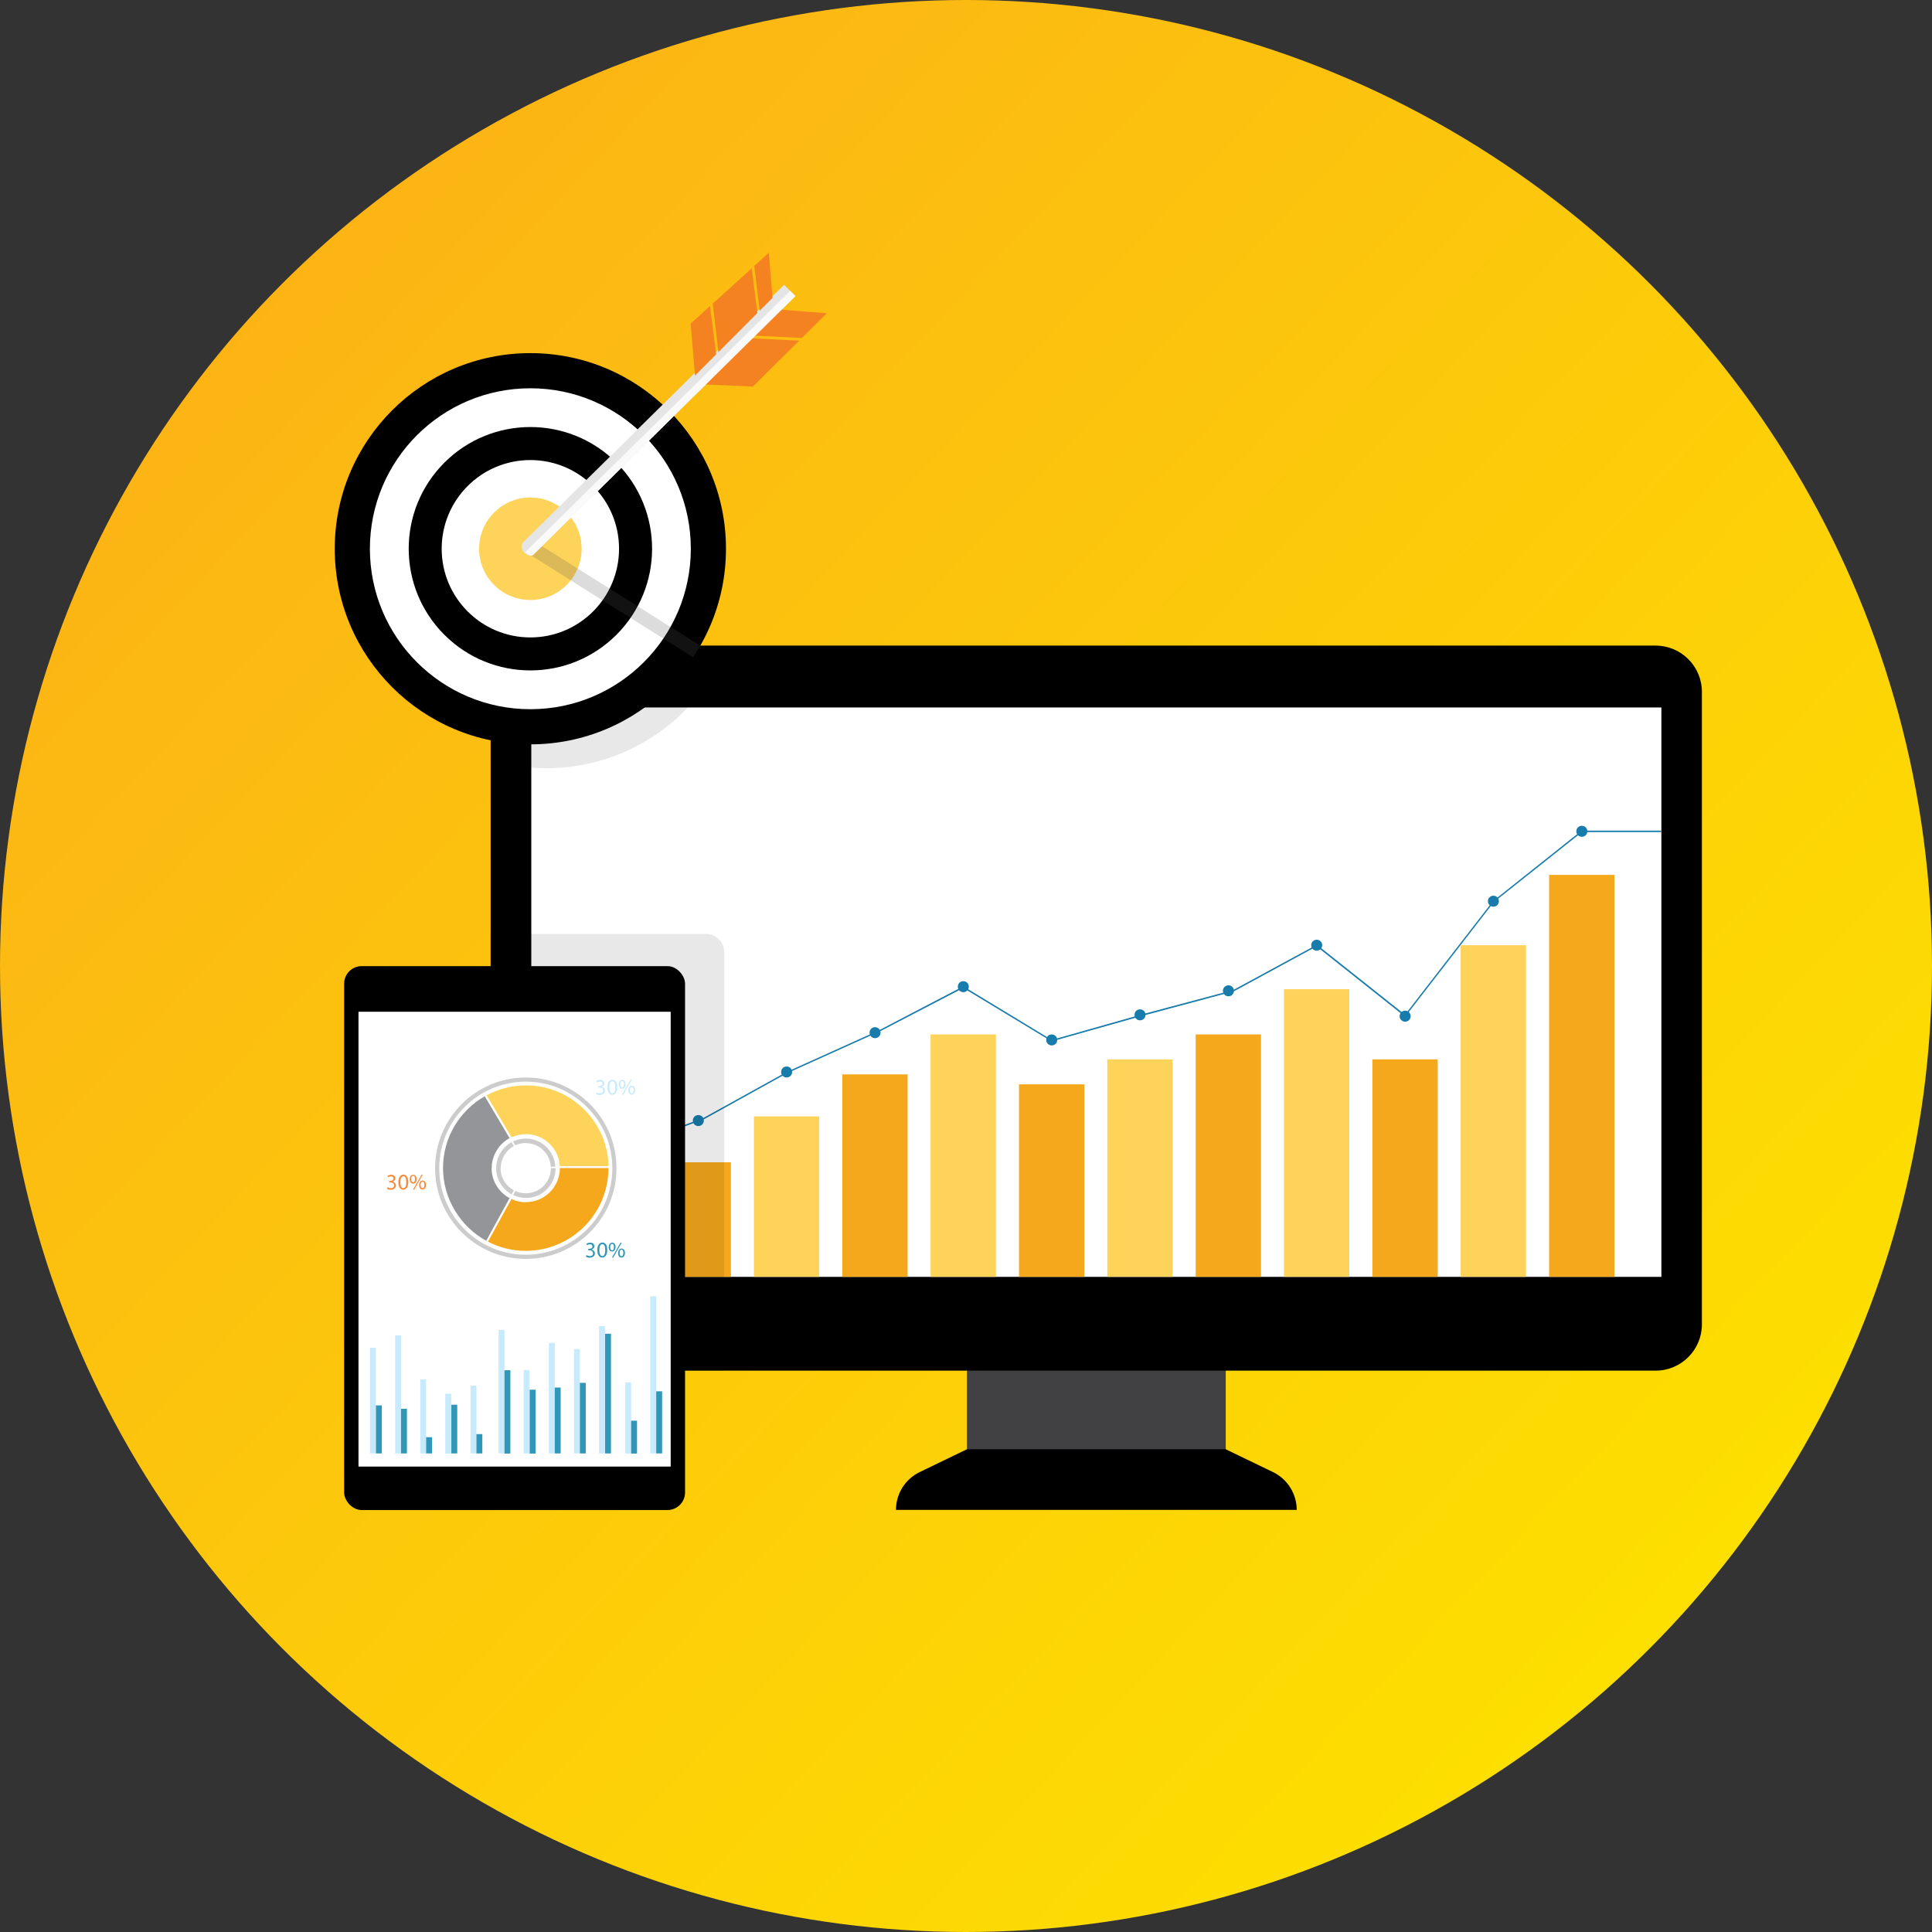 <svg xmlns="http://www.w3.org/2000/svg" xmlns:xlink="http://www.w3.org/1999/xlink" viewBox="0 0 144 144"><rect x="0" y="0" width="144" height="144" fill="#333333" stroke="none"/><defs><style>.cls-1{fill:url(#linear-gradient);}.cls-2{opacity:.09;}.cls-3{fill:#f58220;}.cls-4{fill:#fab98a;}.cls-5{fill:#f6a81c;}.cls-6{fill:#fff;}.cls-7{fill:#f68b3c;}.cls-8{fill:#fafafa;}.cls-9{fill:#e4e5e4;}.cls-10{fill:#fed35a;}.cls-11{fill:#939598;}.cls-12{fill:#3097b9;}.cls-13{fill:#ccc;}.cls-14{fill:#c7eafc;}.cls-15{fill:#177bac;}.cls-16{fill:#414042;}.cls-17{fill:#5a5a5a;opacity:.21;}</style><linearGradient id="linear-gradient" x1="123.69" y1="120.74" x2="18.92" y2="21.95" gradientTransform="matrix(1, 0, 0, 1, 0, 0)" gradientUnits="userSpaceOnUse"><stop offset="0" stop-color="#fddf00"></stop><stop offset="1" stop-color="#fcb415"></stop></linearGradient></defs><g id="Layer_2"><circle class="cls-1" cx="72" cy="72" r="72"></circle></g><g id="Layer_1"><g><g><g><rect class="cls-16" x="72.07" y="97.63" width="19.29" height="12.95"></rect><path d="M96.65,112.54h-29.87c0-1.2,.69-2.3,1.77-2.82l3.52-1.7h19.29l3.52,1.7c1.08,.52,1.77,1.62,1.77,2.82h0Z"></path></g><g><path d="M40.02,48.12H123.4c1.91,0,3.45,1.55,3.45,3.45v47.14c0,1.91-1.55,3.45-3.45,3.45H40.02c-1.91,0-3.45-1.55-3.45-3.45V51.57c0-1.91,1.55-3.45,3.45-3.45Z"></path><rect class="cls-6" x="39.6" y="52.73" width="84.23" height="42.44"></rect></g></g><g class="cls-2"><path d="M52.85,50.77h0c.19-.28,.36-.57,.53-.87h0c.33-.57,.61-1.17,.86-1.78h-14.22c-1.91,0-3.45,1.55-3.45,3.45v5.09c1.31,.39,2.7,.6,4.14,.6,5.06,0,9.52-2.58,12.13-6.49Z"></path></g><g><circle cx="39.53" cy="40.9" r="14.58"></circle><circle class="cls-6" cx="39.53" cy="40.9" r="11.96"></circle><circle cx="39.53" cy="40.9" r="9.07" transform="translate(-17.34 39.93) rotate(-45)"></circle><circle class="cls-6" cx="39.53" cy="40.9" r="6.61"></circle><path class="cls-10" d="M43.35,40.9c0,2.11-1.71,3.82-3.82,3.82s-3.82-1.71-3.82-3.82,1.71-3.82,3.82-3.82,3.82,1.71,3.82,3.82Z"></path><path class="cls-17" d="M39.85,40.37s-.4-.14-.59,.27c0,0-.2,.37-.02,.54l12.42,7.81c.19-.28,.37-.57,.53-.87l-12.34-7.76Z"></path><path class="cls-9" d="M39.11,41.2s.37,.32,.61,.17l19.56-19.3-.84-.84-19.48,19.22s-.26,.42,.15,.75Z"></path><g><polygon class="cls-3" points="53.12 22.63 53.54 26.19 53.51 26.28 56.45 23.33 56.03 20 53.12 22.63"></polygon><polygon class="cls-3" points="57.58 22.2 57.3 18.84 56.22 19.82 56.62 23.16 57.58 22.2"></polygon><polygon class="cls-3" points="51.48 24.12 51.8 28 53.38 26.41 52.92 22.81 51.48 24.12"></polygon><polygon class="cls-3" points="52.38 28.65 56.12 28.81 59.57 25.39 55.9 25.21 52.38 28.65"></polygon><polygon class="cls-3" points="61.62 23.35 58.1 23.07 56.11 25.01 59.77 25.19 61.62 23.35"></polygon></g><path class="cls-8" d="M39.73,41.37l19.56-19.3-.39-.39-19.79,19.51h.01s.37,.33,.61,.18Z"></path></g><g><g><rect class="cls-4" x="43.02" y="89.19" width="4.87" height="5.98"></rect><rect class="cls-5" x="49.61" y="86.63" width="4.87" height="8.54"></rect><rect class="cls-10" x="56.19" y="83.21" width="4.87" height="11.96"></rect><rect class="cls-5" x="62.78" y="80.08" width="4.87" height="15.09"></rect><rect class="cls-5" x="75.95" y="80.82" width="4.87" height="14.35"></rect><rect class="cls-10" x="82.53" y="78.96" width="4.87" height="16.21"></rect><rect class="cls-5" x="89.12" y="77.1" width="4.87" height="18.07"></rect><rect class="cls-10" x="95.7" y="73.73" width="4.87" height="21.44"></rect><rect class="cls-5" x="102.29" y="78.96" width="4.87" height="16.21"></rect><rect class="cls-10" x="108.87" y="70.45" width="4.87" height="24.72"></rect><rect class="cls-5" x="115.46" y="65.21" width="4.87" height="29.96"></rect><rect class="cls-10" x="69.36" y="77.1" width="4.87" height="18.07"></rect></g><g><polygon class="cls-15" points="45.47 85.99 39.6 85.99 39.6 85.88 45.45 85.88 52.42 83.33 58.6 79.91 65.54 76.78 71.8 73.51 71.83 73.53 78.39 77.51 84.95 75.65 91.92 73.79 98.15 70.41 104.72 75.63 111.27 67.17 117.88 61.91 123.82 61.91 123.82 62.02 117.91 62.02 111.34 67.24 104.73 75.78 104.69 75.75 98.13 70.54 91.96 73.89 84.98 75.76 78.38 77.62 78.36 77.61 71.8 73.64 65.59 76.87 58.65 80 52.46 83.43 45.47 85.99"></polygon><g><circle class="cls-15" cx="45.46" cy="85.94" r=".41"></circle><path class="cls-15" d="M52.46,83.52c0,.23-.18,.41-.41,.41s-.41-.18-.41-.41,.18-.41,.41-.41,.41,.18,.41,.41Z"></path><path class="cls-15" d="M59.04,79.9c0,.23-.18,.41-.41,.41s-.41-.18-.41-.41,.18-.41,.41-.41,.41,.18,.41,.41Z"></path><path class="cls-15" d="M65.63,76.97c0,.23-.18,.41-.41,.41s-.41-.18-.41-.41,.18-.41,.41-.41,.41,.18,.41,.41Z"></path><path class="cls-15" d="M72.21,73.54c0,.23-.18,.41-.41,.41s-.41-.18-.41-.41,.18-.41,.41-.41,.41,.18,.41,.41Z"></path><path class="cls-15" d="M78.8,77.51c0,.23-.18,.41-.41,.41s-.41-.18-.41-.41,.18-.41,.41-.41,.41,.18,.41,.41Z"></path><path class="cls-15" d="M85.38,75.64c0,.23-.18,.41-.41,.41s-.41-.18-.41-.41,.18-.41,.41-.41,.41,.18,.41,.41Z"></path><path class="cls-15" d="M91.97,73.85c0,.23-.18,.41-.41,.41s-.41-.18-.41-.41,.18-.41,.41-.41,.41,.18,.41,.41Z"></path><circle class="cls-15" cx="98.14" cy="70.45" r=".41"></circle><path class="cls-15" d="M105.14,75.74c0,.23-.18,.41-.41,.41s-.41-.18-.41-.41,.18-.41,.41-.41,.41,.18,.41,.41Z"></path><circle class="cls-15" cx="111.31" cy="67.17" r=".41"></circle><path class="cls-15" d="M118.31,61.96c0,.23-.18,.41-.41,.41s-.41-.18-.41-.41,.18-.41,.41-.41,.41,.18,.41,.41Z"></path></g></g></g><g><path class="cls-2" d="M52.62,69.61h-16.06v28.98c0,1.98,1.6,3.58,3.58,3.58h13.84v-31.2c0-.75-.61-1.36-1.36-1.36Z"></path><g><rect x="25.65" y="72.01" width="25.41" height="40.54" rx="1.31" ry="1.31"></rect><rect class="cls-6" x="26.72" y="75.41" width="23.27" height="33.9"></rect></g></g><g><g><g><path class="cls-10" d="M39.19,84.53c1.35,0,2.46,1.06,2.54,2.39h3.63c-.08-3.34-2.81-6.02-6.16-6.02-1.06,0-2.06,.27-2.93,.74l1.86,3.13c.33-.15,.69-.24,1.07-.24Z"></path><path class="cls-11" d="M36.65,87.07c0-.97,.54-1.81,1.33-2.24l-1.85-3.12c-1.86,1.06-3.11,3.06-3.11,5.35s1.3,4.37,3.22,5.42l1.74-3.18c-.8-.43-1.34-1.27-1.34-2.24Z"></path><path class="cls-5" d="M39.19,89.61c-.38,0-.74-.09-1.07-.24l-1.75,3.18c.84,.43,1.8,.68,2.81,.68,3.41,0,6.17-2.76,6.17-6.17h-3.62c0,1.41-1.14,2.54-2.54,2.54Z"></path></g><g><path class="cls-13" d="M39.19,85.2c.99,0,1.81,.78,1.86,1.76h.34c-.06-1.17-1.02-2.1-2.2-2.1-.35,0-.67,.08-.96,.22l.17,.29c.24-.11,.51-.18,.79-.18Z"></path><path class="cls-13" d="M37.32,87.07c0-.71,.4-1.33,.98-1.65l-.17-.29c-.68,.38-1.15,1.1-1.15,1.94s.47,1.57,1.16,1.95l.16-.3c-.59-.32-.99-.93-.99-1.65Z"></path><path class="cls-13" d="M41.4,87.07h-.34c0,1.03-.84,1.87-1.87,1.87-.28,0-.55-.06-.78-.17l-.16,.3c.29,.14,.61,.22,.95,.22,1.22,0,2.21-.99,2.21-2.21Z"></path></g><path class="cls-13" d="M39.19,93.83c-3.73,0-6.76-3.03-6.76-6.76s3.03-6.76,6.76-6.76,6.76,3.03,6.76,6.76-3.03,6.76-6.76,6.76h0Zm0-13.21c-3.56,0-6.45,2.89-6.45,6.45s2.89,6.45,6.45,6.45,6.45-2.89,6.45-6.45-2.89-6.45-6.45-6.45h0Z"></path></g><g><path class="cls-14" d="M44.47,81.42s.14,.07,.24,.07c.19,0,.25-.12,.24-.21,0-.15-.14-.22-.28-.22h-.08v-.11h.08c.11,0,.24-.05,.24-.18,0-.09-.06-.16-.19-.16-.09,0-.17,.04-.22,.07l-.04-.11c.06-.04,.17-.08,.28-.08,.21,0,.31,.13,.31,.26,0,.11-.07,.21-.2,.26h0c.13,.03,.24,.13,.24,.28,0,.17-.14,.32-.39,.32-.12,0-.23-.04-.28-.07l.04-.11Z"></path><path class="cls-14" d="M46.01,81.03c0,.37-.14,.57-.38,.57-.21,0-.36-.2-.36-.56,0-.36,.16-.56,.38-.56s.36,.2,.36,.55Zm-.59,.02c0,.28,.09,.44,.22,.44,.15,0,.22-.17,.22-.45s-.07-.44-.22-.44c-.13,0-.22,.16-.22,.45Z"></path><path class="cls-14" d="M46.63,80.81c0,.23-.12,.34-.26,.34s-.25-.11-.25-.32c0-.22,.12-.34,.26-.34s.25,.12,.25,.32Zm-.4,0c0,.14,.05,.24,.14,.24,.1,0,.14-.1,.14-.24,0-.13-.04-.24-.14-.24-.09,0-.14,.11-.14,.24Zm.13,.79l.64-1.12h.09l-.64,1.12h-.09Zm.98-.35c0,.23-.12,.34-.26,.34s-.25-.11-.25-.33c0-.22,.12-.34,.26-.34s.25,.12,.25,.32Zm-.4,.01c0,.14,.05,.24,.14,.24,.1,0,.14-.1,.14-.25,0-.13-.04-.24-.14-.24-.09,0-.14,.11-.14,.24Z"></path></g><g><path class="cls-12" d="M43.72,93.55s.14,.07,.24,.07c.19,0,.25-.12,.24-.21,0-.15-.14-.22-.28-.22h-.08v-.11h.08c.11,0,.24-.05,.24-.18,0-.09-.06-.16-.19-.16-.09,0-.17,.04-.22,.07l-.04-.11c.06-.04,.17-.08,.28-.08,.21,0,.31,.13,.31,.26,0,.11-.07,.21-.2,.26h0c.13,.03,.24,.13,.24,.28,0,.17-.14,.32-.39,.32-.12,0-.23-.04-.28-.07l.04-.11Z"></path><path class="cls-12" d="M45.26,93.16c0,.37-.14,.57-.38,.57-.21,0-.36-.2-.36-.56,0-.36,.16-.56,.38-.56s.36,.2,.36,.55Zm-.59,.02c0,.28,.09,.44,.22,.44,.15,0,.22-.17,.22-.45s-.07-.44-.22-.44c-.13,0-.22,.16-.22,.45Z"></path><path class="cls-12" d="M45.88,92.94c0,.23-.12,.34-.26,.34s-.25-.11-.25-.32c0-.22,.12-.34,.26-.34s.25,.12,.25,.32Zm-.4,.01c0,.14,.05,.24,.14,.24,.1,0,.14-.1,.14-.24,0-.13-.04-.24-.14-.24-.09,0-.14,.11-.14,.24Zm.13,.79l.64-1.12h.09l-.64,1.12h-.09Zm.97-.35c0,.23-.12,.34-.26,.34s-.25-.11-.25-.33c0-.22,.12-.34,.26-.34s.25,.12,.25,.32Zm-.4,0c0,.14,.05,.24,.14,.24,.1,0,.14-.1,.14-.25,0-.13-.04-.24-.14-.24-.09,0-.14,.11-.14,.24Z"></path></g><g><path class="cls-7" d="M28.89,88.49s.14,.07,.24,.07c.19,0,.25-.12,.24-.21,0-.15-.14-.22-.28-.22h-.08v-.11h.08c.11,0,.24-.05,.24-.18,0-.09-.06-.16-.19-.16-.09,0-.17,.04-.22,.07l-.04-.11c.06-.04,.17-.08,.28-.08,.21,0,.31,.13,.31,.26,0,.11-.07,.21-.2,.26h0c.13,.03,.24,.13,.24,.28,0,.17-.14,.32-.39,.32-.12,0-.23-.04-.28-.07l.04-.11Z"></path><path class="cls-7" d="M30.43,88.1c0,.37-.14,.57-.38,.57-.21,0-.36-.2-.36-.56,0-.36,.16-.56,.38-.56s.36,.2,.36,.55Zm-.59,.02c0,.28,.09,.44,.22,.44,.15,0,.22-.17,.22-.45s-.07-.44-.22-.44c-.13,0-.22,.16-.22,.45Z"></path><path class="cls-7" d="M31.05,87.88c0,.23-.12,.34-.26,.34s-.25-.11-.25-.32c0-.22,.12-.34,.26-.34s.25,.12,.25,.32Zm-.4,0c0,.14,.05,.24,.14,.24,.1,0,.14-.1,.14-.24,0-.13-.04-.24-.14-.24-.09,0-.14,.11-.14,.24Zm.13,.79l.64-1.12h.09l-.64,1.12h-.09Zm.97-.35c0,.23-.12,.34-.26,.34s-.25-.11-.25-.33c0-.22,.12-.34,.26-.34s.25,.12,.25,.32Zm-.4,0c0,.14,.05,.24,.14,.24,.1,0,.14-.1,.14-.25,0-.13-.04-.24-.14-.24-.09,0-.14,.11-.14,.24Z"></path></g></g><g><rect class="cls-14" x="27.57" y="100.45" width=".44" height="7.88"></rect><rect class="cls-14" x="29.45" y="99.53" width=".44" height="8.8"></rect><rect class="cls-14" x="46.6" y="103.03" width=".44" height="5.3"></rect><rect class="cls-14" x="48.47" y="96.62" width=".44" height="11.71"></rect><rect class="cls-14" x="31.32" y="102.81" width=".44" height="5.52"></rect><rect class="cls-14" x="33.19" y="103.88" width=".44" height="4.46"></rect><rect class="cls-14" x="35.07" y="103.28" width=".44" height="5.05"></rect><rect class="cls-14" x="37.16" y="99.12" width=".44" height="9.21"></rect><rect class="cls-14" x="39.03" y="102.12" width=".44" height="6.21"></rect><rect class="cls-14" x="40.91" y="100.09" width=".44" height="8.24"></rect><rect class="cls-14" x="42.78" y="100.55" width=".44" height="7.78"></rect><rect class="cls-14" x="44.65" y="98.84" width=".44" height="9.49"></rect></g><g><rect class="cls-12" x="28.02" y="104.75" width=".44" height="3.58"></rect><rect class="cls-12" x="29.89" y="105" width=".44" height="3.33"></rect><rect class="cls-12" x="47.04" y="105.89" width=".44" height="2.45"></rect><rect class="cls-12" x="48.91" y="103.7" width=".44" height="4.63"></rect><rect class="cls-12" x="31.76" y="107.12" width=".44" height="1.21"></rect><rect class="cls-12" x="33.64" y="104.7" width=".44" height="3.63"></rect><rect class="cls-12" x="35.51" y="106.89" width=".44" height="1.44"></rect><rect class="cls-12" x="37.6" y="102.13" width=".44" height="6.21"></rect><rect class="cls-12" x="39.48" y="103.58" width=".44" height="4.76"></rect><rect class="cls-12" x="43.22" y="103.07" width=".44" height="5.26"></rect><rect class="cls-12" x="41.35" y="103.42" width=".44" height="4.91"></rect><rect class="cls-12" x="45.1" y="99.41" width=".44" height="8.92"></rect></g></g></g></svg>